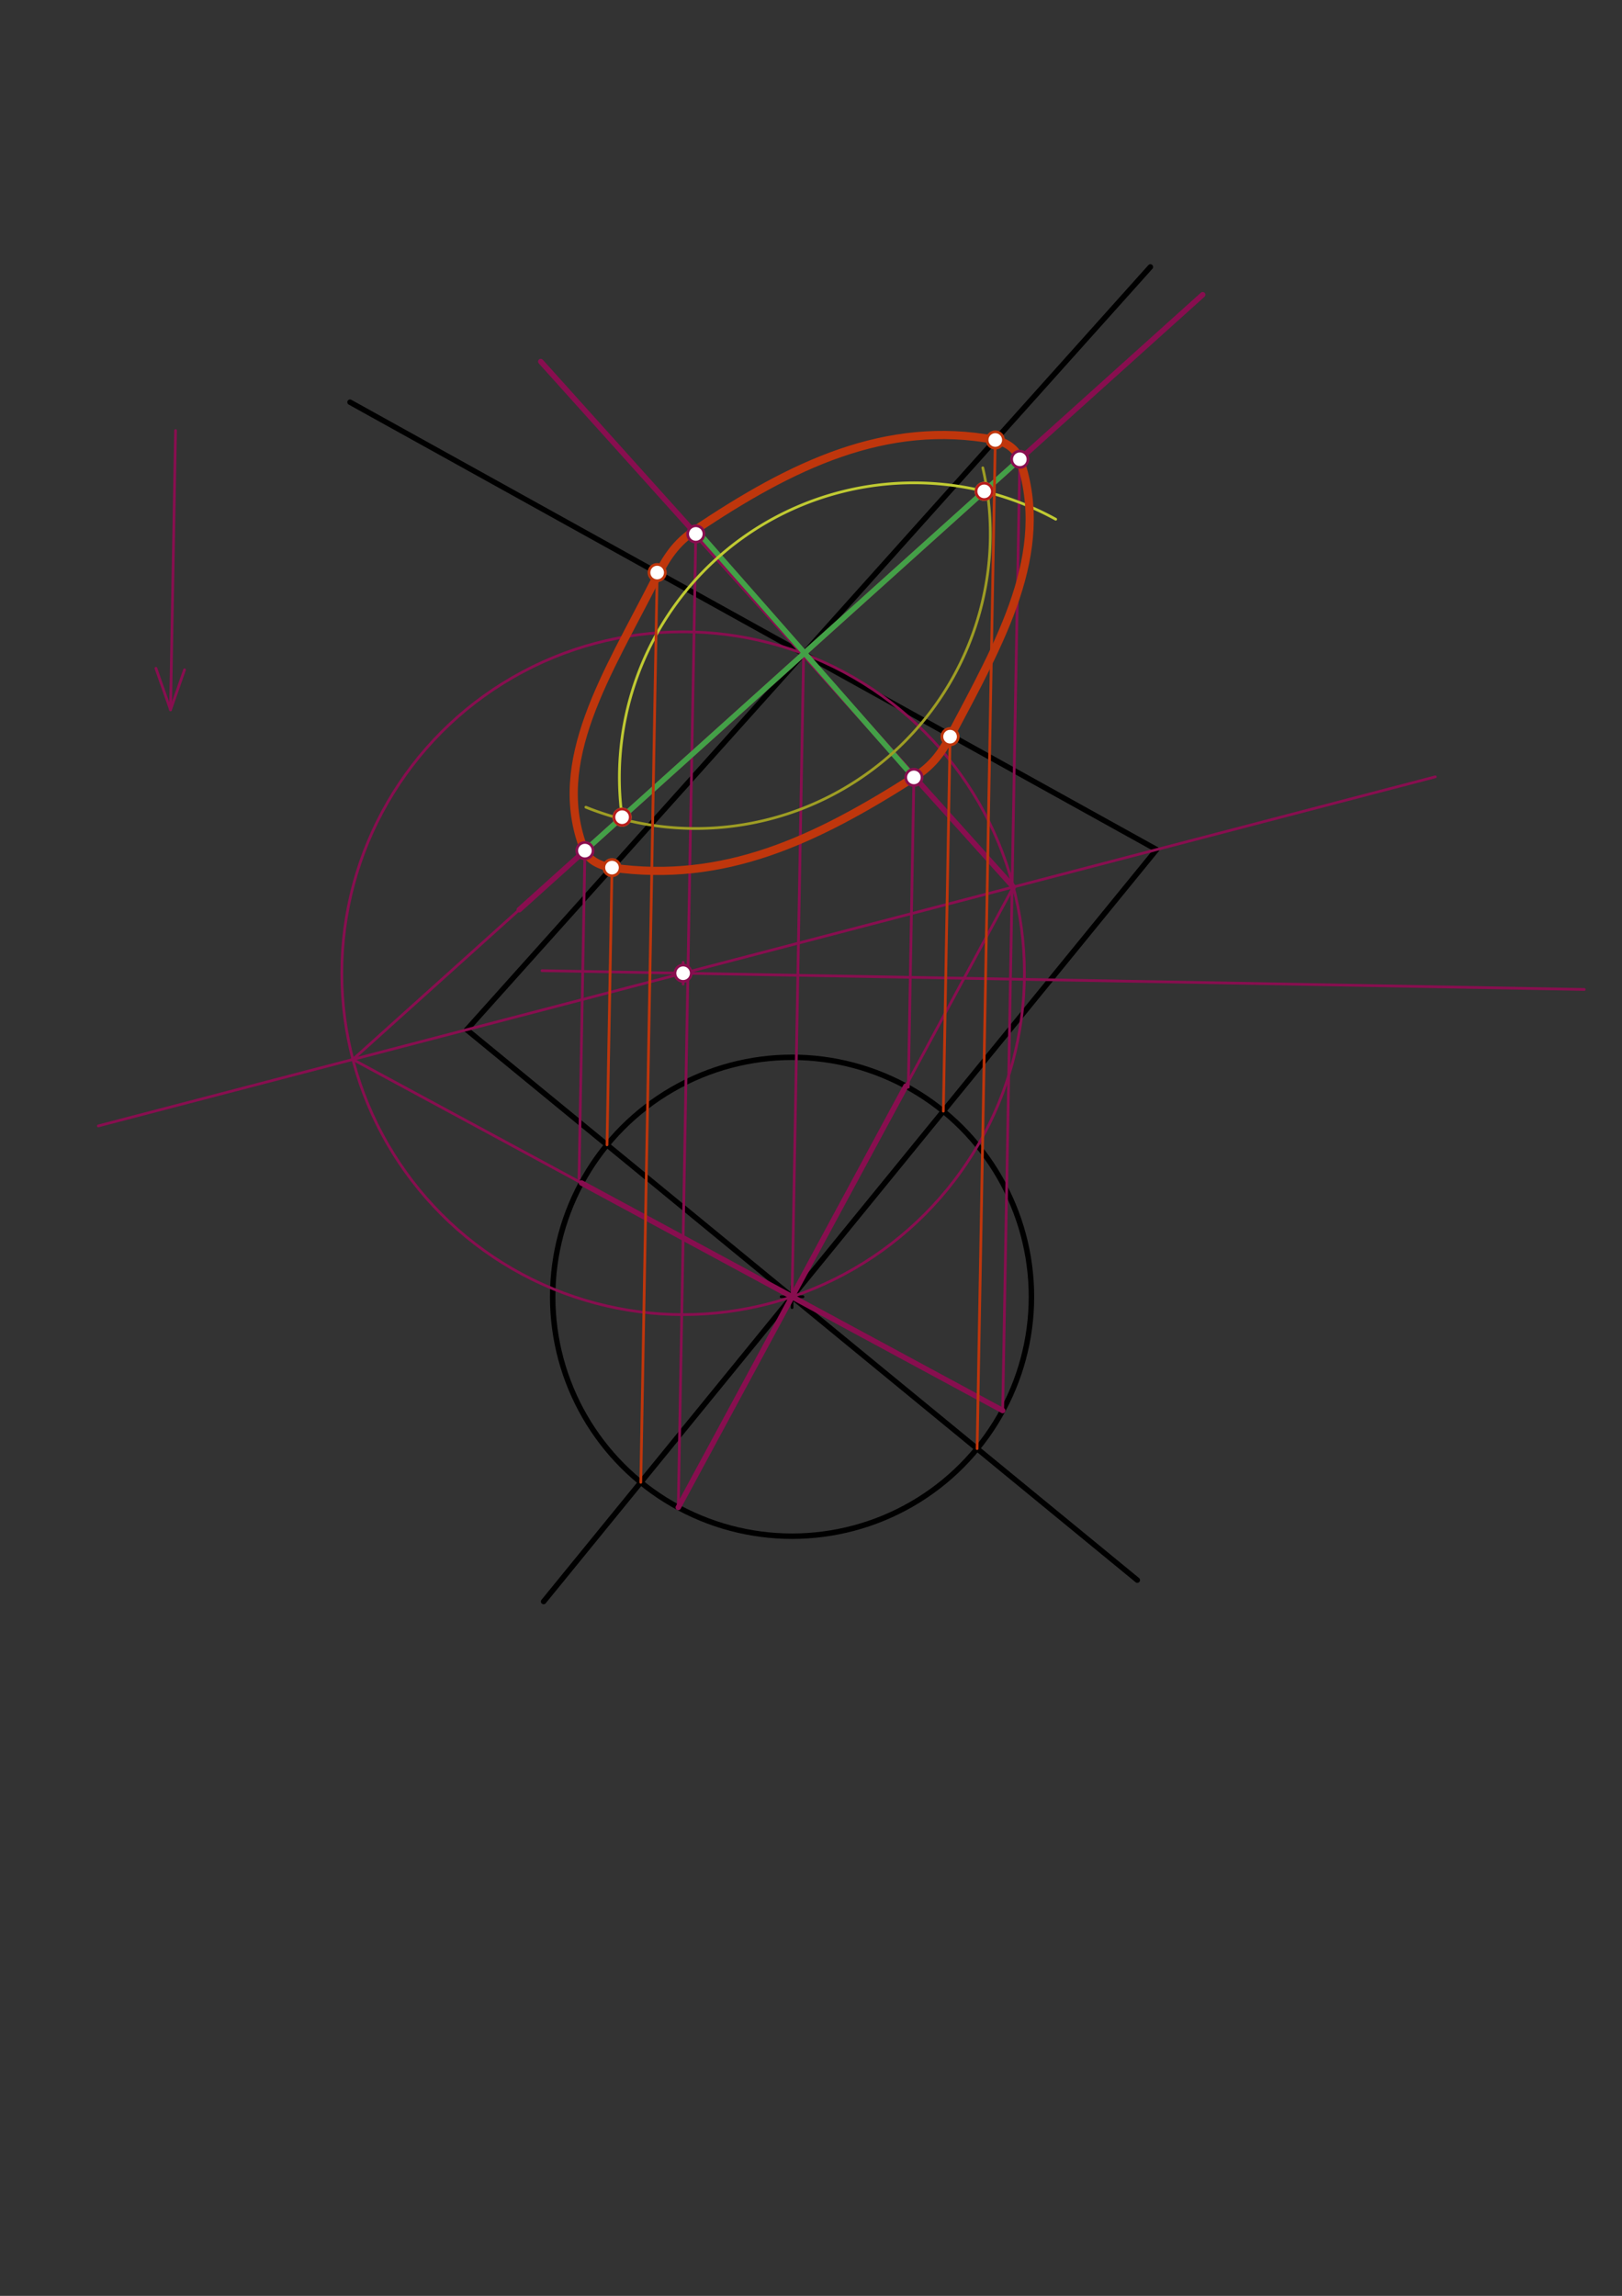 <svg xmlns="http://www.w3.org/2000/svg" class="svg--816" height="100%" preserveAspectRatio="xMidYMid meet" viewBox="0 0 595 842" width="100%"><rect x="0" y="0" width="595" height="842" fill="#333333" stroke="none"/><defs><marker id="marker-arrow" markerHeight="16" markerUnits="userSpaceOnUse" markerWidth="24" orient="auto-start-reverse" refX="24" refY="4" viewBox="0 0 24 8"><path d="M 0 0 L 24 4 L 0 8 z" stroke="inherit"></path></marker></defs><g class="aux-layer--949"></g><g class="main-layer--75a"><g class="element--733"><line stroke="#000000" stroke-dasharray="none" stroke-linecap="round" stroke-width="2" x1="422" x2="171.206" y1="97.9" y2="377.644"></line></g><g class="element--733"><line stroke="#000000" stroke-dasharray="none" stroke-linecap="round" stroke-width="2" x1="171.206" x2="417.2" y1="377.644" y2="579.5"></line></g><g class="element--733"><line stroke="#000000" stroke-dasharray="none" stroke-linecap="round" stroke-width="2" x1="424.269" x2="128.4" y1="311.585" y2="147.5"></line></g><g class="element--733"><g class="center--a87"><line x1="286.553" y1="475.577" x2="294.553" y2="475.577" stroke="#000000" stroke-width="1" stroke-linecap="round"></line><line x1="290.553" y1="471.577" x2="290.553" y2="479.577" stroke="#000000" stroke-width="1" stroke-linecap="round"></line><circle class="hit--87b" cx="290.553" cy="475.577" r="4" stroke="none" fill="transparent"></circle></g><circle cx="290.553" cy="475.577" fill="none" r="87.814" stroke="#000000" stroke-dasharray="none" stroke-width="2"></circle></g><g class="element--733"><line stroke="#000000" stroke-dasharray="none" stroke-linecap="round" stroke-width="2" x1="424.269" x2="199.415" y1="311.585" y2="587.349"></line></g><g class="element--733"><line stroke="#880E4F" stroke-dasharray="none" stroke-linecap="round" stroke-width="1" x1="526.511" x2="36.073" y1="284.896" y2="412.918"></line></g><g class="element--733"><line stroke="#880E4F" stroke-dasharray="none" stroke-linecap="round" stroke-width="1" x1="294.8" x2="290.553" y1="239.783" y2="475.577"></line></g><g class="element--733"><line stroke="#880E4F" stroke-dasharray="none" stroke-linecap="round" stroke-width="1" x1="64.4" x2="62.555" y1="157.9" y2="260.31"></line></g><g class="element--733"><line stroke="#880E4F" stroke-dasharray="none" stroke-linecap="round" stroke-width="1" x1="62.555" x2="67.687" y1="260.31" y2="245.651"></line></g><g class="element--733"><line stroke="#880E4F" stroke-dasharray="none" stroke-linecap="round" stroke-width="1" x1="62.555" x2="57.2" y1="260.31" y2="245.1"></line></g><g class="element--733"><line stroke="#880E4F" stroke-dasharray="none" stroke-linecap="round" stroke-width="1" x1="292.676" x2="198.834" y1="357.68" y2="355.99"></line></g><g class="element--733"><line stroke="#880E4F" stroke-dasharray="none" stroke-linecap="round" stroke-width="1" x1="292.676" x2="581.153" y1="357.68" y2="362.876"></line></g><g class="element--733"><g class="center--a87"><line x1="246.589" y1="356.922" x2="254.589" y2="356.922" stroke="#880E4F" stroke-width="1" stroke-linecap="round"></line><line x1="250.589" y1="352.922" x2="250.589" y2="360.922" stroke="#880E4F" stroke-width="1" stroke-linecap="round"></line><circle class="hit--87b" cx="250.589" cy="356.922" r="4" stroke="none" fill="transparent"></circle></g><circle cx="250.589" cy="356.922" fill="none" r="125.204" stroke="#880E4F" stroke-dasharray="none" stroke-width="1"></circle></g><g class="element--733"><line stroke="#880E4F" stroke-dasharray="none" stroke-linecap="round" stroke-width="1" x1="129.444" x2="294.8" y1="388.545" y2="239.783"></line></g><g class="element--733"><line stroke="#880E4F" stroke-dasharray="none" stroke-linecap="round" stroke-width="1" x1="129.444" x2="290.553" y1="388.545" y2="475.577"></line></g><g class="element--733"><line stroke="#880E4F" stroke-dasharray="none" stroke-linecap="round" stroke-width="1" x1="290.553" x2="371.734" y1="475.577" y2="325.299"></line></g><g class="element--733"><line stroke="#880E4F" stroke-dasharray="none" stroke-linecap="round" stroke-width="2" x1="190.48" x2="441.181" y1="333.634" y2="108.091"></line></g><g class="element--733"><line stroke="#880E4F" stroke-dasharray="none" stroke-linecap="round" stroke-width="2" x1="371.734" x2="198.376" y1="325.299" y2="132.604"></line></g><g class="element--733"><line stroke="#880E4F" stroke-dasharray="none" stroke-linecap="round" stroke-width="2" x1="213.296" x2="367.814" y1="433.842" y2="517.313"></line></g><g class="element--733"><line stroke="#880E4F" stroke-dasharray="none" stroke-linecap="round" stroke-width="2" x1="332.29" x2="248.816" y1="398.316" y2="552.838"></line></g><g class="element--733"><line stroke="#880E4F" stroke-dasharray="none" stroke-linecap="round" stroke-width="1" x1="212.4" x2="214.58" y1="432.3" y2="311.28"></line></g><g class="element--733"><line stroke="#880E4F" stroke-dasharray="none" stroke-linecap="round" stroke-width="1" x1="248.816" x2="255.287" y1="552.838" y2="193.577"></line></g><g class="element--733"><line stroke="#880E4F" stroke-dasharray="none" stroke-linecap="round" stroke-width="1" x1="367.814" x2="374.102" y1="517.313" y2="168.18"></line></g><g class="element--733"><line stroke="#880E4F" stroke-dasharray="none" stroke-linecap="round" stroke-width="1" x1="333.2" x2="335.246" y1="398.7" y2="285.108"></line></g><g class="element--733"><line stroke="#43A047" stroke-dasharray="none" stroke-linecap="round" stroke-width="2" x1="214.567" x2="374.097" y1="311.964" y2="168.443"></line></g><g class="element--733"><line stroke="#43A047" stroke-dasharray="none" stroke-linecap="round" stroke-width="2" x1="255.333" x2="335.246" y1="194.25" y2="285.108"></line></g><g class="element--733"><path d="M 228.571 302.172 A 108.031 108.031 0 0 1 387.266 190.426" fill="none" stroke="#C0CA33" stroke-dasharray="none" stroke-linecap="round" stroke-width="1"></path></g><g class="element--733"><path d="M 214.917 296.036 A 108.028 108.028 0 0 0 360.519 171.571" fill="none" stroke="#9E9D24" stroke-dasharray="none" stroke-linecap="round" stroke-width="1"></path></g><g class="element--733"><line stroke="#BF360C" stroke-dasharray="none" stroke-linecap="round" stroke-width="1" x1="222.669" x2="224.509" y1="419.872" y2="317.691"></line></g><g class="element--733"><line stroke="#BF360C" stroke-dasharray="none" stroke-linecap="round" stroke-width="1" x1="346.046" x2="348.519" y1="407.519" y2="270.17"></line></g><g class="element--733"><line stroke="#BF360C" stroke-dasharray="none" stroke-linecap="round" stroke-width="1" x1="358.437" x2="365.12" y1="531.281" y2="160.229"></line></g><g class="element--733"><line stroke="#BF360C" stroke-dasharray="none" stroke-linecap="round" stroke-width="1" x1="235.06" x2="241.072" y1="543.634" y2="209.843"></line></g><g class="element--733"><path d="M 224.5 318.198 C 220.187 317.59, 215.781 315.488, 214.286 311.643 C 201.616 279.063, 222.925 247.077, 240.571 212.214 C 244.476 204.5, 247.845 199.216, 254.857 194.5 C 290.328 170.645, 325.034 153.78, 365.1 161.368 C 369.084 162.123, 372.821 164.706, 374.097 168.443 C 385.794 202.695, 367.008 235.205, 348.519 270.17 C 344.997 276.832, 341.541 281.097, 335.246 285.108 C 298.834 308.31, 265.576 323.991, 224.5 318.198" fill="none" stroke="#BF360C" stroke-linecap="round" stroke-width="3"></path></g><g class="element--733"><circle cx="250.589" cy="356.922" r="3" stroke="#880E4F" stroke-width="1" fill="#ffffff"></circle>}</g><g class="element--733"><circle cx="214.567" cy="311.964" r="3" stroke="#880E4F" stroke-width="1" fill="#ffffff"></circle>}</g><g class="element--733"><circle cx="255.247" cy="195.818" r="3" stroke="#880E4F" stroke-width="1" fill="#ffffff"></circle>}</g><g class="element--733"><circle cx="374.097" cy="168.443" r="3" stroke="#880E4F" stroke-width="1" fill="#ffffff"></circle>}</g><g class="element--733"><circle cx="335.246" cy="285.108" r="3" stroke="#880E4F" stroke-width="1" fill="#ffffff"></circle>}</g><g class="element--733"><circle cx="228.204" cy="299.696" r="3" stroke="#C0CA33" stroke-width="1" fill="#ffffff"></circle>}</g><g class="element--733"><circle cx="361.03" cy="180.199" r="3" stroke="#C0CA33" stroke-width="1" fill="#ffffff"></circle>}</g><g class="element--733"><circle cx="228.204" cy="299.696" r="3" stroke="#B71C1C" stroke-width="1" fill="#ffffff"></circle>}</g><g class="element--733"><circle cx="361.03" cy="180.199" r="3" stroke="#B71C1C" stroke-width="1" fill="#ffffff"></circle>}</g><g class="element--733"><circle cx="224.5" cy="318.198" r="3" stroke="#BF360C" stroke-width="1" fill="#ffffff"></circle>}</g><g class="element--733"><circle cx="348.519" cy="270.17" r="3" stroke="#BF360C" stroke-width="1" fill="#ffffff"></circle>}</g><g class="element--733"><circle cx="365.1" cy="161.368" r="3" stroke="#BF360C" stroke-width="1" fill="#ffffff"></circle>}</g><g class="element--733"><circle cx="241.07" cy="209.985" r="3" stroke="#BF360C" stroke-width="1" fill="#ffffff"></circle>}</g></g><g class="snaps-layer--ac6"></g><g class="temp-layer--52d"></g></svg>